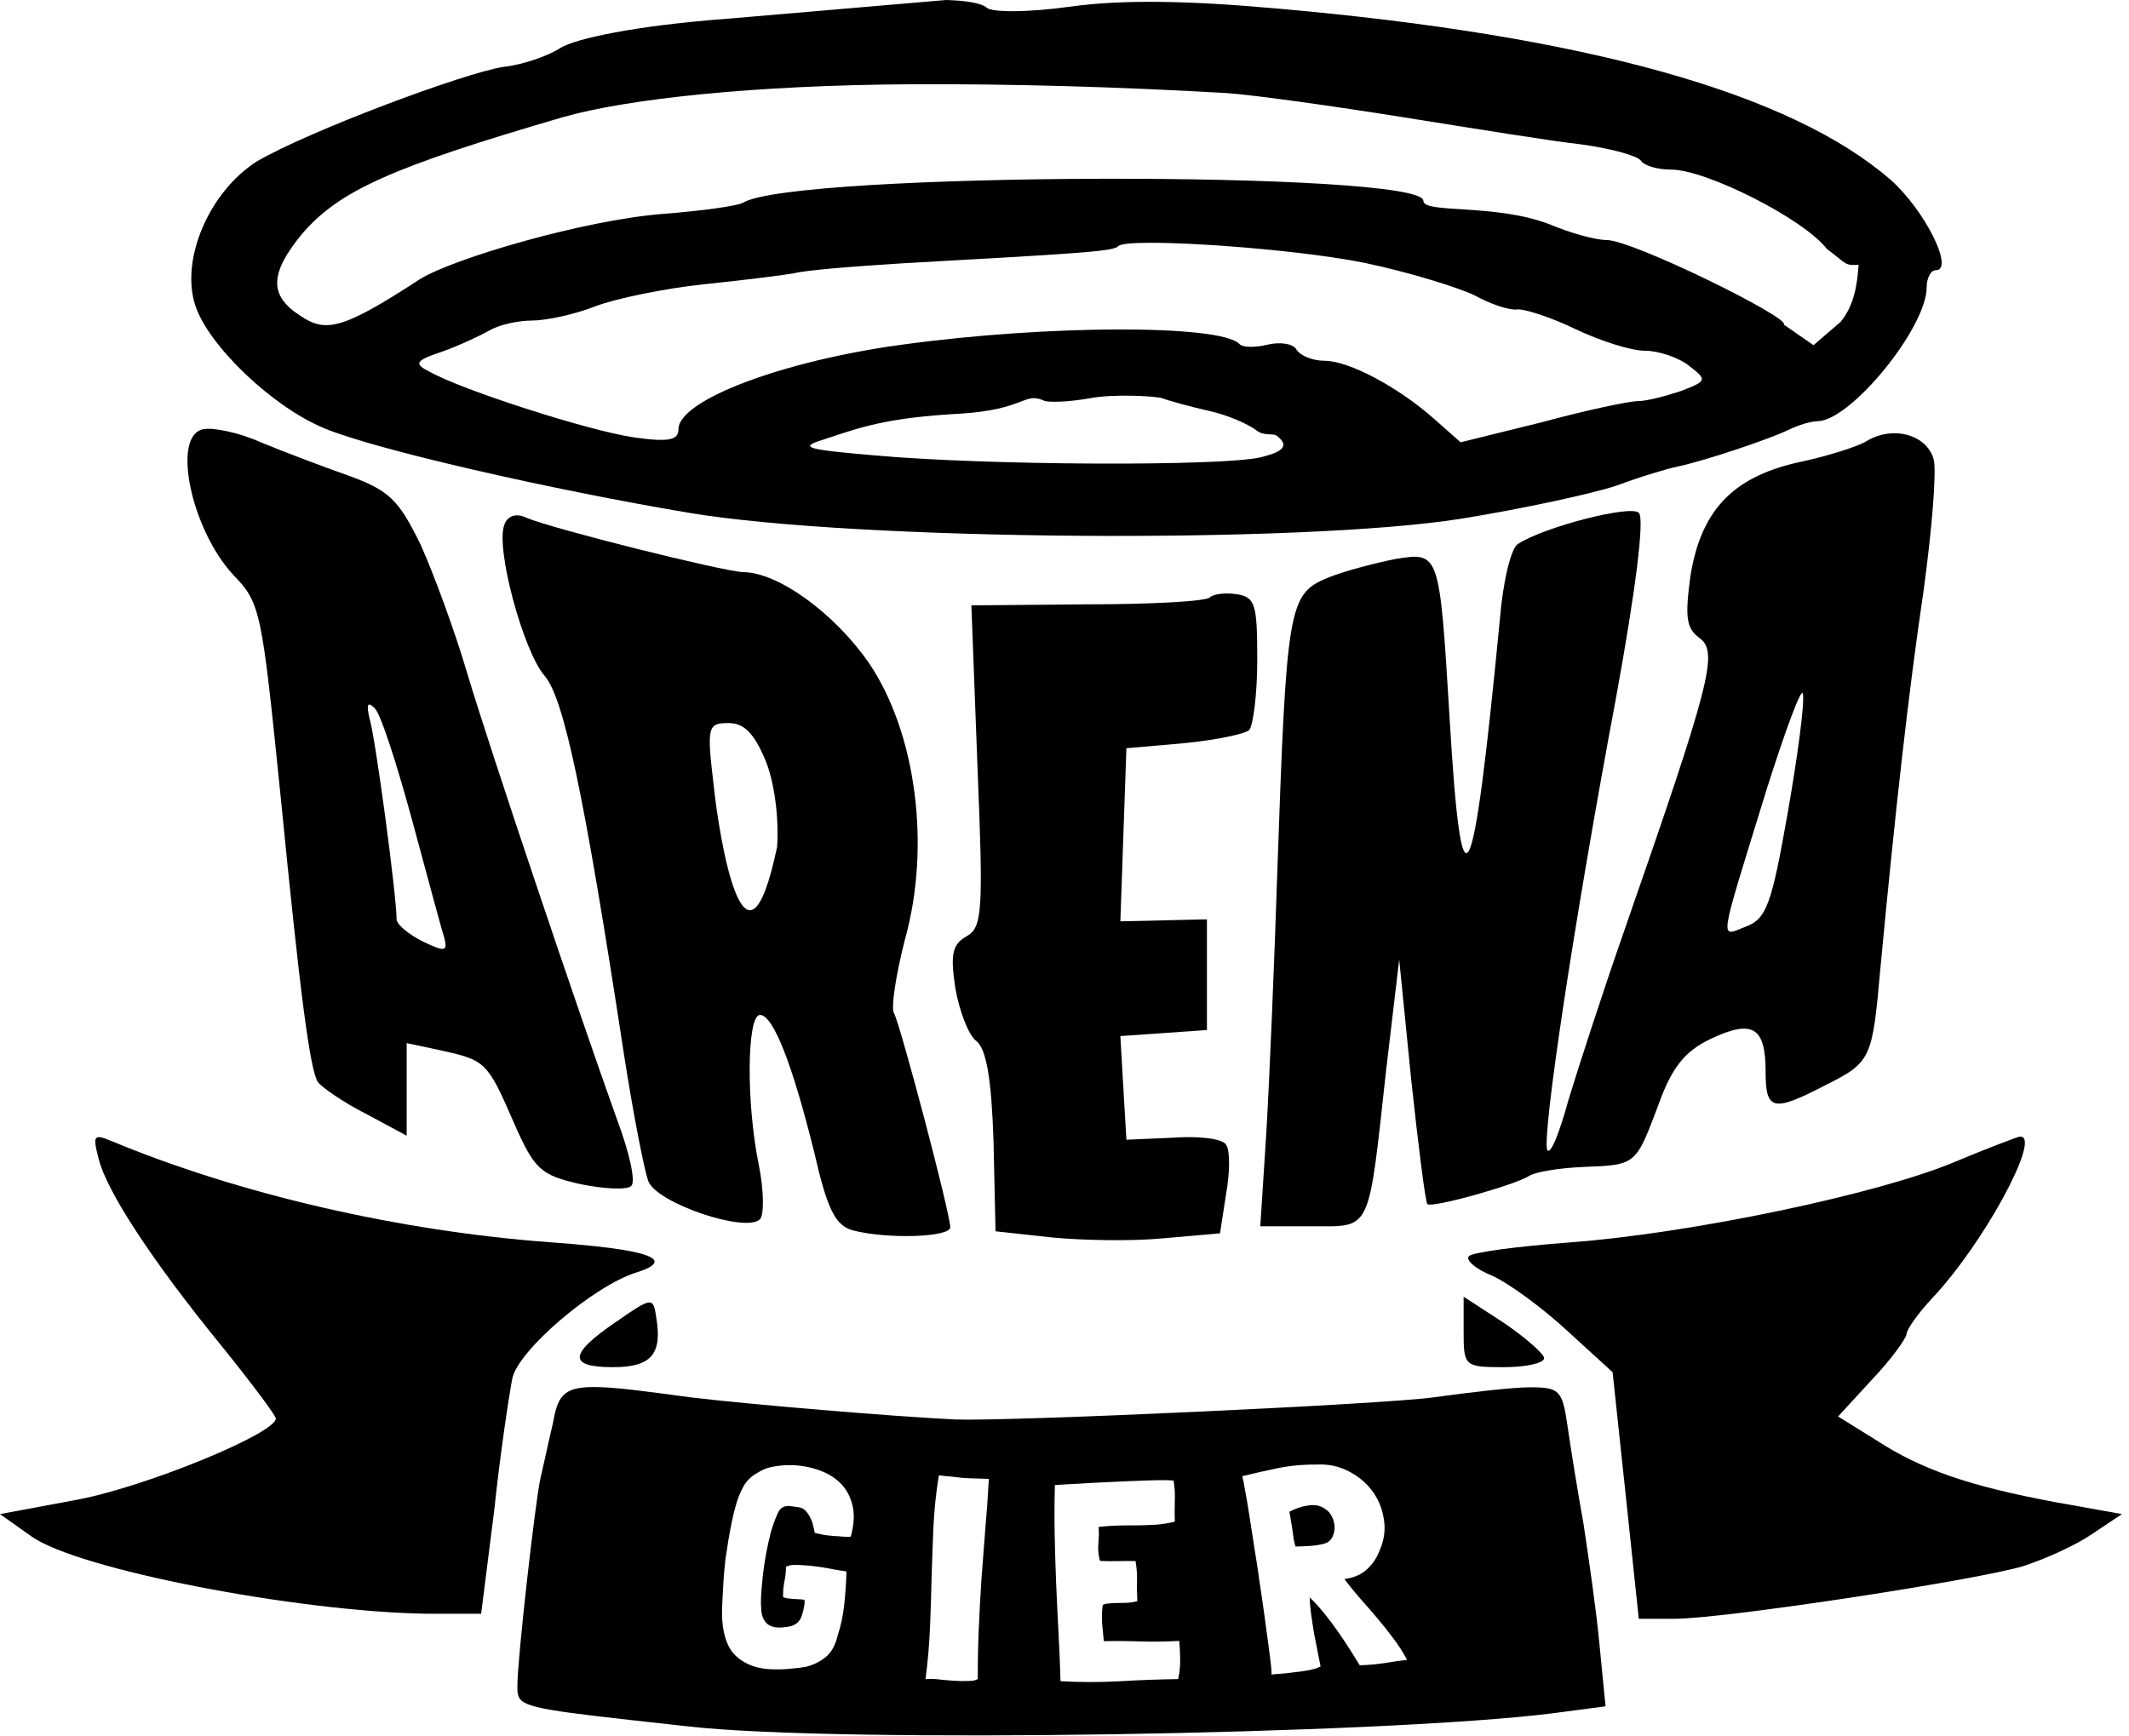 <?xml version="1.0" encoding="UTF-8"?>
<svg xmlns="http://www.w3.org/2000/svg" width="282" height="230" viewBox="0 0 282 230" fill="none">
  <path d="M125.317 -0L96.533 2.467C84 3.4 76.266 5.131 74.266 6.331C72.666 7.398 69.2 8.598 66.666 8.864C61.466 9.664 40.8 17.4 34 21.4C27.734 25.4 23.867 34.333 25.867 40.467C27.601 45.8 36.134 53.934 42.934 56.734C49.6 59.534 72.933 64.867 91.2 67.933C113.466 71.667 172.4 72.068 193.467 68.734C201.734 67.401 210.933 65.4 214.133 64.334C217.333 63.134 220.933 62.067 222.266 61.801C225.999 61.001 234.268 58.2 236.801 57C238.134 56.333 239.868 55.801 240.801 55.801C245.201 55.667 255.199 43.4 255.199 38.066C255.199 36.866 255.734 35.801 256.401 35.801C258.934 35.801 254.934 27.801 250.401 23.801C237.201 12.334 210.133 4.733 169.199 1.133C157.333 0.066 148.667 -0.066 141.867 0.867C136.134 1.667 131.333 1.667 130.666 1C130 0.4 127.833 0.067 125.317 -0ZM121.014 11.162C133.677 11.103 147.834 11.484 162.533 12.334C166.267 12.601 176.668 14.066 185.867 15.533C195.067 17 205.734 18.733 209.467 19.133C213.334 19.666 216.801 20.601 217.334 21.267C217.734 21.934 219.468 22.467 221.334 22.467C226.001 22.467 238.934 29 242 33C244.615 34.909 244.236 35.211 246.183 35.082C246.017 37.74 245.547 40.564 243.793 42.654L240.211 45.73L236.266 43C237.314 42.192 216.268 31.801 212.801 31.801C211.334 31.801 208 30.867 205.467 29.801C198.223 26.903 188.533 28.361 188.533 26.599C188.533 22.599 105.067 22.734 98.401 26.867C97.734 27.267 93.067 27.934 87.867 28.334C77.468 29.134 60.133 34.197 55.6 36.997C45.2 43.797 43.066 44.067 39.733 41.801C35.599 39.134 35.734 36.197 40 30.997C44.934 25.264 51.734 22.197 74.533 15.53C82.95 13.114 99.909 11.261 121.014 11.162ZM152.471 32.166C159.633 32.166 173.734 33.367 180.934 34.867C186.667 36.067 193.068 38.066 195.334 39.133C197.467 40.333 200 41.133 200.934 41C201.734 40.867 205.2 41.933 208.533 43.533C211.867 45.133 216.001 46.467 217.867 46.467C219.734 46.467 222.399 47.4 223.733 48.467C226.133 50.333 226.133 50.467 222.666 51.801C220.666 52.467 218.133 53.133 217.067 53.133C215.867 53.133 210.132 54.333 204.266 55.933L193.467 58.599L190 55.533C185.2 51.267 178.667 47.801 175.467 47.801C173.867 47.801 172.266 47.134 171.733 46.334C171.333 45.534 169.601 45.266 167.867 45.666C166.267 46.066 164.533 46.066 164.133 45.533C161.466 43 138.934 42.999 119.467 45.666C103.734 47.799 89.867 53.001 89.867 56.867C89.867 58.334 88.534 58.6 83.867 57.933C77.734 57 61.2 51.667 56.934 49.267C54.8 48.201 54.934 47.8 58.533 46.599C60.8 45.8 63.601 44.467 64.801 43.801C66.134 43.001 68.667 42.467 70.533 42.467C72.267 42.467 76.134 41.666 78.801 40.599C81.601 39.533 88.133 38.199 93.2 37.666C98.4 37.133 103.733 36.466 105.199 36.199C106.666 35.799 113.334 35.267 119.867 34.867C144.001 33.534 147.6 33.266 148.133 32.599C148.466 32.3 150.083 32.166 152.471 32.166ZM149.93 52.429C151.748 52.465 153.334 52.601 153.867 52.734C154.934 53.134 157.866 53.933 160.266 54.467C162.666 55 165.334 56.2 166.401 57C167.334 57.8 168.634 57.376 169.088 57.713C171.394 59.423 168.767 60.13 166.934 60.599C161.601 61.8 130.534 61.667 115.867 60.334C106.534 59.534 105.733 59.266 109.199 58.199C113.999 56.599 117.429 55.332 127.295 54.799C135.667 54.259 135.605 52.005 138.098 53.002C138.631 53.402 141.659 53.258 144.592 52.724C146.059 52.458 148.111 52.394 149.93 52.429Z" fill="black"></path>
  <path d="M26.933 56.867C22.667 57.667 25.333 70.201 30.933 76.201C34.533 79.934 34.667 80.867 37.2 105.8C39.733 131.534 41.067 141.934 42.133 143.4C42.8 144.2 45.733 146.2 48.667 147.667L53.867 150.467V144.334V138.2L58.267 139.134C64.267 140.467 64.533 140.6 68 148.6C70.8 155 71.6 155.667 76.8 156.867C80 157.534 83.067 157.667 83.6 157.134C84.267 156.6 83.333 152.6 81.733 148.334C76.667 134.2 64.933 99.4 61.867 89.134C60.267 83.667 57.467 76.067 55.733 72.201C52.8 66.201 51.6 65.001 46.133 63.001C42.667 61.8 37.467 59.8 34.533 58.6C31.6 57.267 28.133 56.6 26.933 56.867ZM54.533 108.467C56.533 115.8 58.4 122.867 58.8 124.067C59.333 126.067 59.067 126.2 56 124.734C54.133 123.8 52.533 122.467 52.533 121.8C52.533 118.734 49.733 97.667 48.933 95.134C48.533 93.4 48.667 92.867 49.6 93.8C50.4 94.467 52.533 101.134 54.533 108.467Z" fill="black"></path>
  <path d="M247.2 58.467C246.133 59.134 242 60.467 238.133 61.267C229.333 63.267 225.2 67.8 223.866 76.6C223.2 81.8 223.333 83.267 225.2 84.6C227.6 86.467 226.533 90.6 215.2 123.134C212.4 131.134 209.066 141.4 207.733 145.8C206.533 150.2 205.333 153.134 204.933 152.334C204.266 150.334 208.4 122.6 214 92.734C216.666 78.2 217.866 68.6 217.066 67.934C216 66.867 204.533 69.8 201.066 72.067C200.133 72.6 199.066 77.134 198.666 82.067C195.066 119.4 193.6 122.067 192 95C190.666 73 190.666 73.134 184.8 74.067C182.133 74.6 178 75.667 175.733 76.6C170.666 78.734 170.4 80.6 169.2 115.134C168.8 127.534 168.133 143.4 167.733 150.067L166.933 162.467H173.733C181.733 162.467 181.2 163.534 183.6 141.8L185.333 127.134L186.933 143.134C187.866 151.8 188.8 159.267 189.066 159.534C189.733 160.067 200.666 157 202.533 155.8C203.333 155.267 206.533 154.734 209.866 154.6C216.8 154.334 216.666 154.334 219.733 146.2C221.466 141.4 223.2 139.267 226.533 137.667C232.133 135 233.866 136.067 233.866 141.934C233.866 147.134 234.8 147.4 241.733 143.8C247.866 140.734 248 140.334 249.066 128.334C251.066 107.134 252.8 91.667 254.8 78.2C255.866 70.334 256.533 62.6 256.133 60.867C255.2 57.534 250.666 56.334 247.2 58.467ZM236.8 107.667C234.666 119.8 234 121.667 231.333 122.734C227.733 124.067 227.466 125.8 234 104.6C236.533 96.6 238.666 90.867 238.8 91.934C239.066 93 238.133 100.067 236.8 107.667Z" fill="black"></path>
  <path d="M66.8 69.534C65.6 72.6 69.333 86.334 72.133 89.534C74.666 92.467 77.333 104.867 82.666 139.8C83.866 147.534 85.333 155 85.866 156.467C86.933 159.4 98.8 163.4 100.666 161.534C101.2 161 101.2 157.8 100.533 154.467C98.8 146.067 98.933 134.467 100.666 134.467C102.4 134.467 104.933 140.867 107.866 152.734C109.6 160.334 110.666 162.334 112.933 163C117.466 164.2 125.866 163.934 125.866 162.6C125.866 160.734 119.2 135.534 118.4 134.2C118 133.534 118.666 129.134 119.866 124.467C123.333 112.067 121.333 97 115.066 87.8C110.533 81.267 103.066 75.8 98.4 75.8C95.6 75.667 73.2 70.067 69.733 68.6C68.4 67.934 67.2 68.334 66.8 69.534ZM101.333 100.6C102.533 103.4 103.2 108.2 102.933 112.2C98.713 132.294 95.239 110.884 94.533 104.067C93.6 96.2 93.733 95.8 96.533 95.8C98.533 95.8 99.866 97.134 101.333 100.6Z" fill="black"></path>
  <path d="M160.266 79.134C159.866 79.667 152.533 80.067 144 80.067L128.666 80.2L129.466 101.4C130.266 120.867 130.133 122.867 128 124.067C126.133 125.134 125.866 126.467 126.533 130.867C127.066 133.934 128.266 137.134 129.333 137.934C130.666 139 131.333 143 131.6 151.267L131.866 163.134L139.2 163.934C143.2 164.334 149.866 164.467 154 164.067L161.6 163.4L162.4 158.2C162.933 155.267 162.933 152.334 162.4 151.667C162 150.867 158.8 150.467 155.333 150.734L149.2 151L148.8 144.2L148.4 137.267L154.133 136.867L159.866 136.467V129.134V121.8L154.133 121.934L148.4 122.067L148.8 110.6L149.2 99.134L156.8 98.467C160.933 98.067 164.8 97.267 165.466 96.734C166 96.067 166.533 91.934 166.533 87.4C166.533 80.067 166.266 79.134 163.866 78.734C162.266 78.467 160.666 78.734 160.266 79.134Z" fill="black"></path>
  <path d="M13.232 150.666C13.124 150.654 13.031 150.656 12.953 150.674C12.431 150.794 12.566 151.617 13.066 153.533C14.133 157.8 20 166.867 29.467 178.467C33.333 183.267 36.533 187.534 36.533 187.934C36.533 189.934 18.933 197.134 10 198.734L0 200.6L4.133 203.533C10.266 207.933 39.333 213.534 56.533 213.801H63.732L65.467 200.066C66.267 192.466 67.467 184.6 67.867 182.6C68.667 178.866 78.666 170.333 84.266 168.6C89.732 166.866 86 165.533 73.066 164.6C52.933 163.133 31.599 158.199 14.666 151.133C14.028 150.87 13.559 150.703 13.232 150.666Z" fill="black"></path>
  <path d="M267.734 150.594C267.655 150.582 267.567 150.583 267.467 150.6C266.934 150.733 263.067 152.2 258.934 153.934C248.8 158.2 224 163.4 208 164.6C200.933 165.133 194.8 165.933 194.533 166.467C194.133 167 195.6 168.2 197.6 169C199.733 169.933 204.134 173.133 207.467 176.199L213.6 181.801L215.334 198.066L217.067 214.467H221.867C228.134 214.467 260.801 209.533 267.867 207.533C270.801 206.6 274.933 204.734 277.067 203.268L281.067 200.6L272.133 199C260.8 196.867 254.534 194.734 248.401 190.734L243.467 187.666L248 182.734C250.533 180.068 252.533 177.268 252.533 176.734C252.533 176.201 254.001 174.066 255.867 172.066C262.713 164.833 270.183 150.968 267.734 150.594Z" fill="black"></path>
  <path d="M81.6 175.134C75.333 179.4 75.2 181.134 81.2 181.134C86.267 181.134 87.733 179.4 86.933 174.6C86.533 171.8 86.4 171.8 81.6 175.134Z" fill="black"></path>
  <path d="M193.867 176.467C193.867 181 194 181.134 199.2 181.134C202.133 181.134 204.533 180.6 204.533 179.934C204.533 179.4 202.133 177.267 199.2 175.267L193.867 171.8V176.467Z" fill="black"></path>
  <path fill-rule="evenodd" clip-rule="evenodd" d="M78.703 183.765C74.378 183.754 73.866 185.15 73.199 188.733C72.829 190.29 72.458 191.97 72.157 193.338L72.157 193.338C71.915 194.431 71.718 195.326 71.6 195.8C70.933 198.6 68.533 219.8 68.533 223.267L68.533 223.371C68.533 223.951 68.532 224.413 68.702 224.801C69.372 226.325 72.682 226.691 89.023 228.493L91.199 228.733C111.199 231 183.2 229.799 205.6 226.999L212.666 226.065L211.867 217.933C211.467 213.533 210.399 206.2 209.733 201.8C208.933 197.4 208 191.533 207.6 188.733C206.933 184.2 206.533 183.8 202.666 183.8C200.4 183.8 194.667 184.465 189.867 185.132C183.201 186.065 133.733 188.332 126.533 188.065C118.267 187.665 99.2 186.065 91.467 185.132C85.267 184.282 81.299 183.771 78.703 183.765ZM104.162 207.547L104.243 207.518C104.598 207.351 105.143 207.293 105.877 207.344C106.64 207.373 107.435 207.443 108.263 207.554C109.091 207.666 109.853 207.796 110.548 207.945C111.272 208.071 111.76 208.147 112.012 208.174L112.087 208.181L112.12 208.223C112.087 209.569 111.992 210.997 111.834 212.508C111.68 213.994 111.383 215.401 110.944 216.73C110.641 217.997 110.115 218.935 109.366 219.544C108.617 220.154 107.74 220.584 106.734 220.836C106.079 220.946 105.404 221.028 104.706 221.083C104.005 221.163 103.298 221.191 102.585 221.168C101.87 221.169 101.177 221.097 100.507 220.951C99.862 220.808 99.255 220.579 98.684 220.265C97.736 219.733 97.047 219.076 96.618 218.293C96.19 217.511 95.899 216.564 95.746 215.453C95.708 215.169 95.672 214.784 95.637 214.297C95.631 213.787 95.638 213.278 95.657 212.771C95.692 211.96 95.73 211.226 95.769 210.568C95.809 209.911 95.847 209.265 95.884 208.633C95.949 207.978 96.017 207.298 96.089 206.592C96.19 205.865 96.317 205.038 96.471 204.112C96.607 203.311 96.757 202.5 96.922 201.677C97.091 200.829 97.293 200.01 97.53 199.22C97.771 198.405 98.096 197.624 98.506 196.878C98.941 196.134 99.558 195.549 100.359 195.123C100.922 194.749 101.532 194.495 102.19 194.359C102.847 194.224 103.523 194.142 104.217 194.112C105.628 194.081 106.943 194.269 108.165 194.676C109.39 195.058 110.41 195.635 111.223 196.407C112.036 197.179 112.592 198.153 112.889 199.33C113.19 200.481 113.147 201.813 112.759 203.326L112.69 203.548C112.629 203.618 112.51 203.643 112.334 203.625C112.157 203.607 111.866 203.589 111.459 203.572C111.081 203.533 110.752 203.511 110.471 203.508L109.678 203.425C109.426 203.399 109.163 203.359 108.889 203.305C108.615 203.251 108.293 203.179 107.922 203.089C107.881 202.831 107.809 202.518 107.707 202.151C107.633 201.761 107.503 201.404 107.318 201.079C107.162 200.732 106.96 200.431 106.715 200.176C106.472 199.896 106.162 199.737 105.784 199.698C105.359 199.628 104.945 199.572 104.542 199.53C104.139 199.488 103.765 199.602 103.421 199.872C103.364 199.917 103.269 200.047 103.137 200.262C103.034 200.455 102.943 200.649 102.865 200.845C102.605 201.429 102.353 202.141 102.109 202.981C101.891 203.823 101.688 204.731 101.503 205.705C101.321 206.653 101.171 207.643 101.054 208.675C100.937 209.706 100.852 210.69 100.799 211.627C100.773 212.184 100.791 212.797 100.852 213.465C100.913 214.133 101.156 214.68 101.583 215.106C101.789 215.281 102.063 215.424 102.406 215.536C102.777 215.625 103.169 215.653 103.582 215.62C104.021 215.589 104.426 215.53 104.796 215.441C105.09 215.344 105.352 215.206 105.582 215.026C105.814 214.821 106.005 214.549 106.155 214.208C106.194 214.11 106.242 213.95 106.298 213.726C106.383 213.481 106.443 213.232 106.478 212.981C106.538 212.733 106.569 212.507 106.571 212.304C106.599 212.103 106.577 211.986 106.505 211.953C106.357 211.912 106.143 211.89 105.862 211.886C105.61 211.86 105.331 211.844 105.026 211.837L104.232 211.755C104.009 211.706 103.837 211.65 103.718 211.587C103.723 211.18 103.734 210.825 103.751 210.521L103.87 209.655C103.937 209.357 103.991 209.057 104.033 208.756C104.075 208.455 104.102 208.076 104.114 207.619L104.119 207.581C104.122 207.556 104.137 207.545 104.162 207.547ZM130.068 195.902C128.928 195.881 128.055 195.846 127.448 195.796C126.869 195.722 126.352 195.663 125.898 195.619C125.721 195.612 125.443 195.588 125.064 195.548C124.713 195.483 124.473 195.46 124.345 195.48L124.341 195.556C123.999 197.672 123.768 199.843 123.648 202.069C123.555 204.271 123.473 206.511 123.401 208.79C123.356 211.044 123.284 213.323 123.185 215.626C123.087 217.929 122.888 220.215 122.588 222.485C122.845 222.419 123.315 222.413 123.997 222.466C124.678 222.544 125.384 222.611 126.117 222.666C126.875 222.722 127.572 222.738 128.208 222.713C128.867 222.714 129.303 222.618 129.517 222.423C129.506 220.268 129.547 218.089 129.64 215.888C129.733 213.686 129.852 211.485 129.995 209.285C130.166 207.061 130.335 204.85 130.504 202.651C130.699 200.453 130.854 198.266 130.971 196.091L130.979 195.939L130.068 195.902ZM151.188 217.477C152.811 217.517 154.483 217.491 156.204 217.402L156.206 217.478C156.281 218.287 156.319 219.135 156.321 220.022C156.321 220.883 156.232 221.696 156.052 222.46C153.468 222.494 150.835 222.591 148.153 222.753C145.496 222.89 142.936 222.884 140.474 222.737C140.407 220.534 140.316 218.357 140.201 216.206C140.085 214.03 139.982 211.865 139.891 209.714C139.801 207.562 139.737 205.41 139.697 203.257C139.658 201.104 139.668 198.937 139.729 196.756C140.716 196.683 141.778 196.621 142.917 196.57C144.081 196.493 145.245 196.429 146.409 196.377C147.573 196.325 148.699 196.274 149.788 196.224C150.876 196.174 151.838 196.14 152.674 196.121C153.51 196.102 154.181 196.099 154.688 196.113C155.196 196.127 155.45 196.147 155.451 196.172C155.604 197.055 155.656 197.954 155.608 198.867C155.584 199.78 155.586 200.679 155.613 201.565L155.614 201.603C154.809 201.799 153.989 201.932 153.155 202.001C152.345 202.045 151.523 202.076 150.687 202.095C149.85 202.089 149.014 202.095 148.178 202.114C147.342 202.133 146.508 202.19 145.674 202.285L145.56 202.287L145.524 202.326C145.571 203.06 145.556 203.821 145.478 204.608C145.425 205.369 145.497 206.09 145.695 206.769L145.734 206.807C146.496 206.84 147.269 206.848 148.054 206.83C148.839 206.812 149.625 206.807 150.411 206.815L150.412 206.853C150.564 207.711 150.628 208.571 150.604 209.433C150.579 210.295 150.593 211.194 150.647 212.13C150.27 212.24 149.841 212.313 149.361 212.35L147.955 212.382C147.525 212.391 147.132 212.413 146.779 212.446C146.425 212.48 146.186 212.548 146.063 212.652C145.958 213.39 145.932 214.214 145.985 215.125C146.063 216.035 146.137 216.794 146.205 217.4L146.245 217.437C147.916 217.4 149.564 217.413 151.188 217.477ZM186.374 219.916C185.856 218.926 185.255 217.982 184.57 217.085C183.883 216.163 183.173 215.268 182.442 214.401C181.711 213.535 180.969 212.682 180.216 211.842C179.459 210.978 178.753 210.109 178.098 209.234L178.092 209.197L178.13 209.193L178.281 209.177C179.481 208.978 180.43 208.537 181.13 207.855C181.854 207.17 182.394 206.351 182.75 205.398C183.354 204.013 183.536 202.632 183.298 201.257C183.082 199.854 182.567 198.608 181.755 197.521C180.942 196.433 179.891 195.561 178.601 194.904C177.31 194.247 175.917 193.958 174.419 194.035C172.552 194.022 170.787 194.19 169.122 194.539C167.457 194.888 165.933 195.235 164.549 195.58C164.644 195.902 164.767 196.525 164.919 197.451C165.092 198.35 165.28 199.451 165.483 200.753C165.683 202.031 165.901 203.447 166.138 205C166.396 206.526 166.633 208.08 166.849 209.662C167.086 211.215 167.305 212.733 167.506 214.214L168.034 218.092C168.188 219.222 168.3 220.139 168.37 220.844C168.437 221.525 168.446 221.868 168.395 221.873C168.518 221.835 168.846 221.801 169.378 221.772C169.936 221.74 170.553 221.677 171.231 221.582C171.911 221.513 172.588 221.418 173.262 221.298C173.96 221.175 174.512 221.004 174.917 220.785C174.826 220.31 174.702 219.674 174.542 218.876C174.382 218.078 174.217 217.242 174.047 216.369C173.899 215.468 173.769 214.603 173.656 213.774C173.54 212.921 173.48 212.202 173.477 211.617L173.568 211.722C174.186 212.32 174.818 213.019 175.463 213.818C176.109 214.618 176.718 215.433 177.291 216.265C177.864 217.097 178.395 217.896 178.882 218.66C179.369 219.425 179.778 220.083 180.109 220.634L180.147 220.63C181.291 220.59 182.402 220.489 183.478 220.327C184.552 220.141 185.53 220.003 186.412 219.912L186.374 219.916ZM170.786 200.286C171.62 199.845 172.464 199.567 173.317 199.454C174.167 199.316 174.904 199.47 175.526 199.915C175.917 200.155 176.22 200.506 176.436 200.967C176.649 201.404 176.762 201.863 176.777 202.345C176.788 202.802 176.682 203.245 176.46 203.675C176.259 204.078 175.926 204.354 175.461 204.503C174.87 204.666 174.232 204.769 173.548 204.814C172.864 204.858 172.229 204.885 171.643 204.894L171.605 204.898C171.517 204.627 171.433 204.292 171.353 203.893L171.184 202.651C171.126 202.224 171.057 201.811 170.977 201.412C170.919 200.985 170.855 200.61 170.786 200.286Z" fill="black"></path>
</svg>
